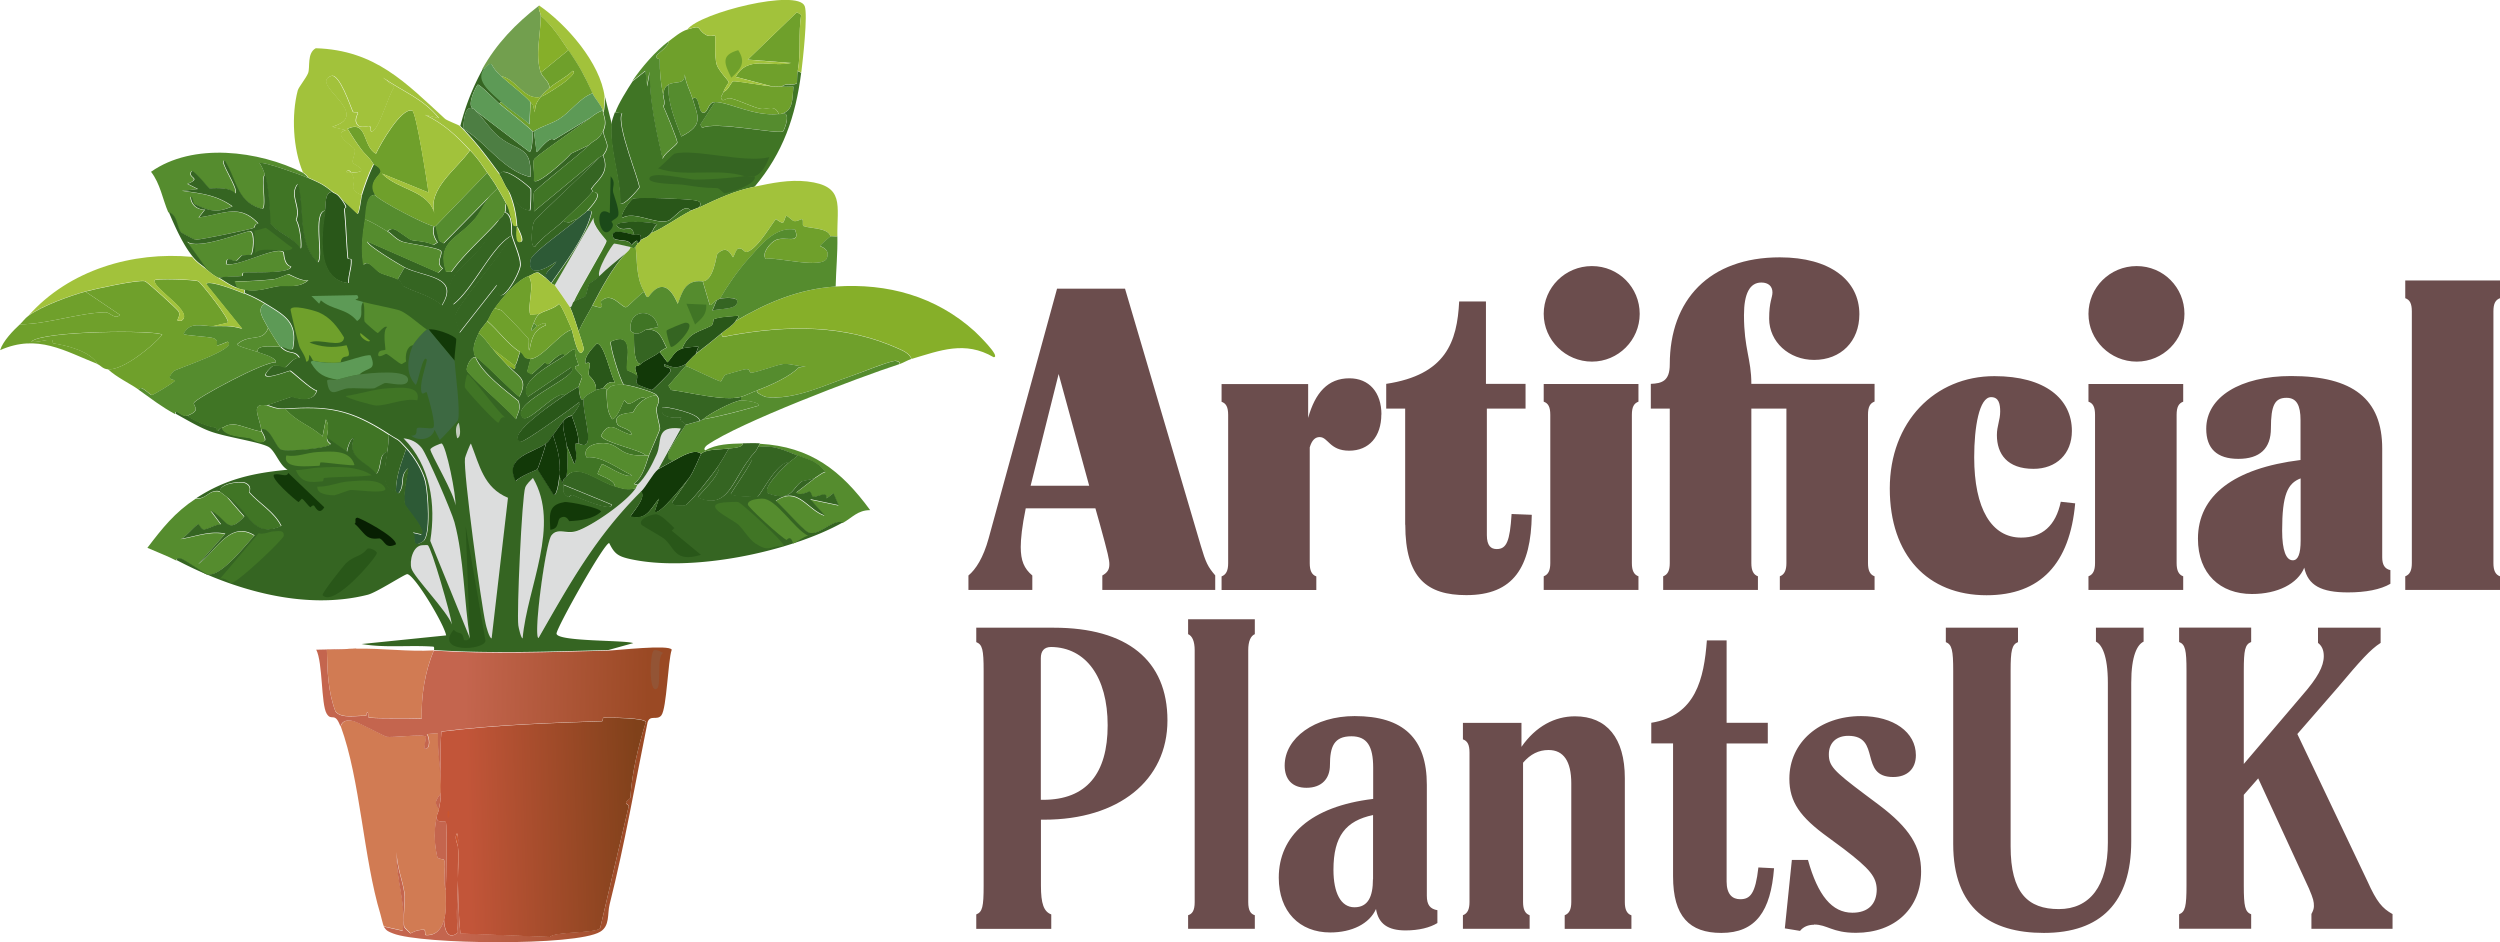 <svg xmlns="http://www.w3.org/2000/svg" id="Layer_1" viewBox="0 0 220.33 83.02"><defs><linearGradient id="linear-gradient" x1="493.41" x2="511.56" y1="417.75" y2="418.14" gradientTransform="matrix(.89 0 0 .89 -398.37 -300.97)" gradientUnits="userSpaceOnUse"><stop offset="0" stop-color="#c4654e"/><stop offset="1" stop-color="#9a4924"/></linearGradient><linearGradient id="linear-gradient-2" x1="493.28" x2="511.43" y1="423.75" y2="424.14" gradientTransform="matrix(.89 0 0 .89 -398.37 -300.97)" gradientUnits="userSpaceOnUse"><stop offset="0" stop-color="#c4654e"/><stop offset="1" stop-color="#9a4924"/></linearGradient><linearGradient id="linear-gradient-3" x1="510.98" x2="494.03" y1="421.11" y2="421.62" gradientTransform="matrix(.89 0 0 .89 -398.37 -300.97)" gradientUnits="userSpaceOnUse"><stop offset="0" stop-color="#80411a"/><stop offset="1" stop-color="#c25539"/></linearGradient><style>.cls-2{fill:#6b4d4d}.cls-6{fill:#5d9a56}.cls-7{fill:#356522}.cls-9{fill:#407525}.cls-12{fill:#a2c23b}.cls-13{fill:#4d7e43}.cls-14{fill:#86af29}.cls-15{fill:#ca552f}.cls-16{fill:#d17b53}.cls-17{fill:#295719}.cls-19{fill:#123908}.cls-20{fill:#6fa02b}.cls-21{fill:#dcdddd}.cls-23{fill:#558c2e}.cls-24{fill:#2d5a36}</style></defs><g id="Generative_Object"><path d="M57.99 41.36c-.48.4-1 1.45-1.52 1.98-4 3.99-6.25 8.05-9.04 12.92-.48-.1.62-8.39 1.14-9.04.56-.7 1.29-.1 2.2-.38 1.34-.42 4.47-2.6 5.24-3.8.05-.08.13-.2.15-.3.71-.65 1.28-1.79 1.67-2.66.52-1.16-.17-2.55 2.13-2.28l-1.98 3.57Z" class="cls-21"/><path d="M26.68 15.22c.1.05.43.31.46.46-.52-.23-4.08-1.53-4.26-1.29.19.25.39.7.46.99-.41.22.16 2.72-.23 3.04-2.29-.55-2.25-2.51-3.34-4.26-.58-.07 1.37 2.64.91 2.89-.47-.63-2.17-.41-2.28-.46-.1-.04-1.16-1.39-1.52-1.52-.51.64.97.58-.38 1.14l.91.46-1.37.15c1.58.23 2.96.33 4.41 1.37-1.5.67-2.11.35-3.42-.23-.29-1.64-.63.52.99.53l-.53.68c2.13-.27 3.57-1.27 5.24.53-.37.06-.26.3-.38.38-.23.14-4.9 1.09-5.17 1.06-.07 0-1.25-.63-1.29-.68-.34-.43-.33-1.57-1.06-1.75-.51-1.18-.7-2.52-1.52-3.57 3.7-2.61 9.49-1.87 13.38.08Z" class="cls-23"/><path d="M27.13 15.67c.95.42 1.29.54 2.13 1.22-.67.14-.51 1.08-.61 1.67-1.17.1-.12 4.2-.68 4.56-1.82-1.68-1.13-4.6-1.75-6.92-.81 1.02.31 1.98-.15 3.19.36.47.54 2.49.38 2.51-.76-1.06-1.74-1.19-2.66-2.2-.05-1.48-.13-2.89-.46-4.33-.07-.29-.27-.74-.46-.99.17-.24 3.73 1.06 4.26 1.29Z" class="cls-9"/><path d="M19.23 24.49c-.54-.31-.62-.4-1.06-.76l-1.75-2.43c1.03.83 5.34-1.02 5.62-.91.39.15.27 1.71.08 2.05-.03.05-.8.06-.84.08-.03.01-.43.45-.46.46-.44.15-.88-.54-.91.3 1.02.29 4.29-1.58 5.02-1.06.1.07 0 1.09.68 1.29-.08.66-3.57.46-4.18.53-.12.01-.03.29-.15.3-.68.08-1.38.02-2.05.15Z" class="cls-23"/><path d="M30.02 17.5c.75 1.06.27.69.3.99.15 1.45.17 2.9.3 4.26.01.12.3.03.3.15.04.8-.27 1.3-.23 2.05-2.84-.26-2.42-4.26-2.05-6.38.1-.59-.06-1.53.61-1.67.26.21.41.12.76.61Z" class="cls-17"/><path d="M19.38 43.34s.51.4.61.46l1.52 1.75c-1.55 1.65-1.45.31-2.96-.53l.91 1.22c-.48 0-1.09.4-1.52.46-.19.03-.42-.46-.46-.46-.26 0-1.19 1.23-1.6 1.29 1.31-.2 2.61-.76 3.95-.46l-2.36 2.66c1.54-1.13 2.79-3.88 4.94-2.51-.77.81-3 3.74-4.18 3.42-.22-.06-1.8-1.15-2.28-1.37-.02 0-.53-.14-.38.15-.83-.43-1.73-.76-2.58-1.14 1.31-1.72 2.41-3.12 4.26-4.33.94.1 1.15-.84 2.13-.61Z" class="cls-23"/><path d="M19.99 43.8c-.1-.06-.57-.45-.61-.46-.1-.71 1.8-.94 2.2-.76.67.29.34.8.38.84.92 1.02 2.2 1.73 2.81 2.96-2.67 1.16-2.79-1.39-4.79-2.58Z" class="cls-9"/><path d="M74.26 46.08c-.94-.3-2.05 1.15-2.96.91-.5-.13-2.39-2.38-2.96-2.81 1.94-1.39 2.8.8 4.33 1.29l-1.29-1.44 2.51.53-.46-1.06-.61.46c.06-.71-.75-.09-1.22-.15-.06 0-.13-.43-.3-.46-.06 0-.93.46-1.14.08l1.67-1.29c.29-.16.57-.43.91-.53-.8-1.01-1.4-1.04-2.43-1.44-1.17-.46-2.1-.96-3.5-.76.05-.11.13-.19.15-.3 4.48.25 7.18 2.36 9.73 5.85-1.1 0-1.56.65-2.43 1.14Z" class="cls-23"/><path d="M66.96 39.08c-.02.12-.1.19-.15.3-.25.57-.53.64-.76 1.06-1.5 1.87-1.92 4.58-4.56 3.42-.03-.17 2.2-2.11 1.82-2.81.32-.49.63-1 .91-1.52.37-.05 1.32-.09 1.22-.46.5-.01 1.02-.03 1.52 0Z" class="cls-7"/><path d="M61.79 40c-.08.09-.67 1.63-1.06 2.13-.23.29-2.75 3.5-3.04 2.96l.38-1.14c-.77.95-1.08 1.92-2.51 1.6-.07-.1 1.51-1.73.91-2.2.52-.52 1.04-1.58 1.52-1.98.06-.05 1.06-.59 1.37-.76.61-.33 1.86-1.13 2.43-.61Z" class="cls-19"/><path d="M70.31 40.15c-.23.23-.51.4-.76.61-1.07-.12-2.55 2.97-2.81 3.04-.13.03-2.25-.02-2.36-.23.59-.96 1.29-1.9 1.82-2.89.11-.2-.16-.22-.15-.23.23-.42.51-.5.76-1.06 1.39-.2 2.32.3 3.5.76Z" class="cls-7"/><path d="M71.83 42.12c-.24.14-1.08.27-1.14.3-.89.52-.84 1.9-3.04 1.06-.51-.49 1.52-2.41 1.9-2.74.25-.21.53-.38.76-.61 1.04.41 1.63.43 2.43 1.44-.34.1-.62.37-.91.53Z" class="cls-9"/><path d="M64.22 39.54c-.28.52-.59 1.03-.91 1.52-.41.63-2.52 3.35-2.96 3.5-.07.02-1.14.11-1.14-.23l1.52-2.2c.4-.5.98-2.04 1.06-2.13.41-.44 1.88-.39 2.43-.46Z" class="cls-17"/><path d="M34.28 38.32c-.04.49-.07 1.04-.15 1.52-.83.21-.44 1.29-.99 1.98-.94-1.17-2.6-1.33-1.98-3.19-.3-.03-.6.98-.61 1.22l-1.75-1.22c.02-.51.28-1.06-.08-1.67l-.3 1.52c-1.09-1.02-2.18-1.2-3.27-2.43 3.71-.24 5.66 0 9.12 2.28Z" class="cls-9"/><path d="M23.49 35.74c.41.08.78.36 1.67.3 1.09 1.23 2.18 1.41 3.27 2.43l.3-1.52c.36.61.1 1.16.08 1.67-.01.3.12.35.3.53-.13.41-3.8.69-4.33.53s-.98-2-1.75-1.82c-.19-1.17-.99-2.41.46-2.13Z" class="cls-23"/><path d="M34.89 43.34c0-1.37.48-2.54.91-3.8.68.75 1.43 1.94 1.67 2.96.21.89.52 4.77-.23 5.24-1.31.84-.3-.87-1.14-.84l.99.23c.52-.3-1.4-2.41-1.44-2.66-.18-.94.19-2.24.3-3.19-.82.68-.22 1.41-.84 2.2-.21.1-.21-.15-.23-.15Z" class="cls-24"/><path d="M35.8 39.54c-.43 1.26-.91 2.43-.91 3.8-1.51-.15-.92-2.53-.76-3.5.08-.48.11-1.03.15-1.52.91.6.61.22 1.52 1.22Z" class="cls-7"/><path d="m44.16 8.98-.15.15c-.29-.25-1.75-1.73-1.9-1.67-.11.04-1.06 1.9-.38 2.13-.83-.43-.84 1.26-.91 1.75 2.04 1.21 3.6 3.75 5.93 4.26.15-2.83-1.14-2.18-2.81-3.57-.76-.63-1.48-1.78-2.05-2.28l4.79 3.65c.25-.09.3-1.59.23-1.82h.15l.23 1.82c.1.01 1.2-1.51 1.52-1.06l3.27-1.98c-.74.6-4.93 3.42-5.02 3.72-.12.43.09 1.32 0 1.82.23.54 2.94-1.92 3.27-2.36l1.6-.76c-.72.75-4.77 3.87-4.86 4.18-.12.37.08 1.22 0 1.67l5.78-4.79c-.79.95-5.61 5.32-5.78 5.7-.19.44-.37 2.26.08 2.2.7-.9 1.69-1.52 2.51-2.28.68.35.67-.07 1.22-.15-.82.78-3.98 2.95-4.1 3.57-.34 1.73 1.53.71 2.28.15-.22.54-1.39 1.05-.76 1.6-.16-.11-.79-.6-.84-.61-.31-.06-.57.21-.84.3-1.1.4-2.28 1.87-3.04 2.89-.27.36-.39.71-.61 1.06-.17.28-.59.69-.76 1.06-.4.89-.62 1.37-.3 2.13-.49 0-.81.94-.76 1.14.13.48 3.81 3.61 4.33 4.33.23-.69.44-.85.23-1.6-1.21-.98-3.19-2.44-3.8-3.88.29 0 3.29 3.12 3.88 3.5.82-1.61-.09-1.71-.99-2.74.13 0 .5.32.53.3.14-.06.05-.27.08-.3.21-.29.29-.89.46-1.22.44.29.24.63.91.61l-.3 1.14.38.23c.08-.01 1.02-.96 1.22-1.06.01 0 .16.24.3.15.09-.05 1.21-1.26 1.44-.76-1.16.81-4.21 2.3-3.27 3.65l3.8-2.58c1.07.63-5.32 3.07-4.33 4.33.39.89 2.99-2.37 3.8-1.9-.32.24-5.48 3.63-3.88 4.1.3.09 4.59-3.04 5.17-3.5.19.12-.64 1.17-.68 1.22-.03.03-.32-.05-.76.46-.28.32-.75 1.06-.91 1.22-.2.2-.19.42-.61.76-1.06.85-3.77 1.13-2.66 3.34.29-.42 1.82-.98 1.9-1.06l1.44 2.28c.37-.03.53-1.88.53-2.28-.22.62.2 1.01.3 1.37.07.24-.2.71.38 1.06.16.1.28-.23.46-.15.36.17 3.51 1.56 3.42.84l-4.26-1.75c-.2-.5.29-.62.3-.76.96-1.17 2.86.53 4.26.91.61.17 1.08.37 1.82.15-.78 1.21-3.9 3.38-5.24 3.8-.91.28-1.65-.32-2.2.38-.52.65-1.62 8.95-1.14 9.04 2.79-4.87 5.04-8.93 9.04-12.92.6.47-.98 2.1-.91 2.2 1.43.32 1.74-.65 2.51-1.6l-.38 1.14c.29.54 2.81-2.68 3.04-2.96l-1.52 2.2c0 .33 1.07.25 1.14.23.45-.15 2.56-2.87 2.96-3.5.38.7-1.86 2.65-1.82 2.81 2.64 1.16 3.06-1.55 4.56-3.42 0 .01.26.02.15.23-.54.99-1.23 1.93-1.82 2.89.11.21 2.23.26 2.36.23.26-.07 1.74-3.16 2.81-3.04-.38.33-2.41 2.25-1.9 2.74 2.2.84 2.15-.55 3.04-1.06.06-.04.9-.17 1.14-.3l-1.67 1.29c.21.38 1.08-.09 1.14-.08.18.03.24.45.3.46.47.06 1.28-.56 1.22.15l.61-.46.46 1.06-2.51-.53 1.29 1.44c-1.53-.5-2.4-2.68-4.33-1.29.57.43 2.46 2.68 2.96 2.81.91.24 2.03-1.22 2.96-.91-4.76 2.66-13.59 4.46-18.93 3.19-.95-.23-1.24-.5-1.67-1.37-.46.01-4.66 7.52-4.64 7.98.03.72 6.02.56 6.76.84l-2.2.61c-5.11.13-10.29.33-15.35 0-.02 0 .05-.3-.08-.3-2.09-.15-4.23.13-6.31-.23l7.45-.76c-.14-.92-2.74-5.29-3.42-5.4-.19-.03-2.72 1.63-3.5 1.82-5.62 1.42-11.89-.46-16.8-3.04-.15-.29.36-.16.38-.15.48.21 2.06 1.31 2.28 1.37 1.18.32 3.41-2.61 4.18-3.42-2.15-1.37-3.4 1.38-4.94 2.51l2.36-2.66c-1.34-.3-2.64.26-3.95.46.41-.06 1.33-1.29 1.6-1.29.03 0 .26.48.46.46.43-.06 1.04-.45 1.52-.46l-.91-1.22c1.51.84 1.42 2.18 2.96.53l-1.52-1.75c2 1.19 2.12 3.74 4.79 2.58-.61-1.24-1.9-1.94-2.81-2.96-.04-.04.29-.55-.38-.84-.4-.18-2.3.05-2.2.76-.98-.23-1.19.71-2.13.61 2.56-1.68 5.03-2.23 8.06-2.51-.75-.4-1.1-1.75-1.75-2.05-.97-.46-3.8-.84-5.17-1.37-.99-.38-2.03-1.02-2.96-1.52 0-.55.58.33 1.06.15.61.51 1.91.99 2.51 1.06.12.02.04.31.15.3.06 0 .18-.27.38-.3.31.78 1.77.77 2.51.91.1.02.87.62 1.29.23.09-.23-.3-.79-.3-.84v-.15c.77-.17 1.24 1.68 1.75 1.82.53.15 4.2-.12 4.33-.53-.19-.18-.32-.24-.3-.53l1.75 1.22c.01-.23.31-1.25.61-1.22-.63 1.86 1.04 2.02 1.98 3.19.55-.69.15-1.77.99-1.98-.16.97-.75 3.34.76 3.5.01 0 .02.25.23.15.61-.79.02-1.53.84-2.2-.12.95-.48 2.25-.3 3.19.05.25 1.96 2.36 1.44 2.66l-.99-.23c.84-.03-.17 1.68 1.14.84.74-.48.43-4.36.23-5.24-.24-1.02-1-2.22-1.67-2.96-.91-1-.61-.62-1.52-1.22-3.46-2.27-5.41-2.52-9.12-2.28-.89.06-1.26-.22-1.67-.3l2.2-.76c.86.27 1.92.43 2.2-.53-.46-.04-2.21-1.74-2.36-1.75s-3.34 1.29-1.67-.3c.43-.41 1.15.03 1.22 0 .28-.12.7-.89 1.29-.84-.46-.76-.89-.19-1.67-.99.48.01.67.31 1.06.23.47-2.34-.6-2.91-2.43-4.03-.61-.37-1.16-.65-1.82-.91v-.3c1.22.22 2.06-.17 2.96-.3.79-.11 1.81.22 2.66-.53-.53.15-1.65-.53-1.75-.53-.07 0-1.04.43-1.37.46-1.11.09-2.22.19-3.34.15l.23.61c-.58-.17-1.15-.62-1.67-.91.67-.13 1.38-.07 2.05-.15.12-.01.03-.29.15-.3.61-.07 4.1.13 4.18-.53-.68-.2-.58-1.22-.68-1.29-.72-.52-4 1.35-5.02 1.06.03-.84.47-.15.91-.3.03-.01.42-.44.46-.46.04-.02.81-.03.84-.08.19-.34.31-1.9-.08-2.05-.28-.11-4.59 1.74-5.62.91l1.75 2.43c-.48-.39-.8-.55-1.22-1.06-.89-1.09-1.58-2.66-2.13-3.95.73.18.73 1.32 1.06 1.75.04.06 1.22.68 1.29.68.27.03 4.94-.92 5.17-1.06.12-.08.01-.32.38-.38-1.67-1.8-3.11-.8-5.24-.53l.53-.68c-1.62-.02-1.28-2.17-.99-.53 1.31.58 1.92.9 3.42.23-1.45-1.03-2.83-1.14-4.41-1.37l1.37-.15-.91-.46c1.35-.56-.13-.5.38-1.14.37.13 1.42 1.48 1.52 1.52.11.05 1.81-.18 2.28.46.45-.25-1.49-2.96-.91-2.89 1.1 1.75 1.05 3.71 3.34 4.26.38-.32-.19-2.82.23-3.04.33 1.45.4 2.86.46 4.33.92 1.01 1.9 1.14 2.66 2.2.16-.02-.02-2.04-.38-2.51.47-1.21-.66-2.18.15-3.19.61 2.31-.07 5.24 1.75 6.92.57-.36-.48-4.46.68-4.56-.37 2.13-.79 6.12 2.05 6.38-.04-.76.27-1.25.23-2.05 0-.12-.29-.03-.3-.15-.13-1.36-.15-2.8-.3-4.26-.03-.3.45.07-.3-.99l1.44 1.37c.18-.14.31-1.44.38-1.67.3-.95.62-1.84 1.06-2.74.06.09.64.28.61.68-.02.27-1.19.98-.46 2.05-.85-.12-.81 1.55-.91 2.13-.24 1.35-.37 2.66-.15 4.03.46-.5.96.41 1.44.68.34.19 1.21.39 1.6.61.36.2.31.49.53.61 1.04.55 2.34.79 3.34 1.67 1.6-2.59-1.5-2.46-3.27-3.34-.36-.18-3.44-2.03-3.27-2.28l6.23 2.74.38-.38c-.67-.47.01-1.18-.15-1.52-.16-.32-2.94-.65-3.42-.84-.57-.22-.91-.68-1.29-.91.23-.21.42-.24.68-.15.12.04 1.29.89 1.37.91.3.1 1.47.11 1.98.46l.38-.23c-.29-.42-.47-.87-.3-1.44h.15l.3 1.29.38.23 4.03-4.1c-.47.65-.82 1.44-1.37 2.05-1.5 1.69-3.3 1.92-2.43 4.56h.46c1.21-1.7 2.95-3.13 4.26-4.64-.49.86-1.2 1.9-1.82 2.66-1.36 1.65-3.38 2.51-2.28 4.86 1.73-1.32 3.34-5.01 5.02-6-.5 1.4-4.76 6.05-4.86 7.07-.01.13.37 1.16.38 1.44l3.34-4.26c-.01 2.6 2.04-.99 2.05-1.75s-.59-1.95-.76-2.66c-.06-.24.16-1.73-.61-1.98.19-.45-.1-.54.15-.76.3.63.35 1.29.61 1.9.06.14.3.06.3.08.01.14-.22 1.72.38 1.37.27-.16-.35-1.29-.38-1.37-.1-1.22-.26-1.96-.76-3.19.56.77.8 1.68 1.9 1.82.08-.06.11-1.81.08-1.9-.06-.15-2.43-2.16-2.74-1.29-1.07-1.45-2.2-3-3.5-4.26a21.08 21.08 0 0 1 1.98-5.02h.15c-.76 1.08.66 2.07 1.52 2.89Z" class="cls-7"/><path d="M41.5 39.08c.77 1.93 1.12 3.9 3.27 4.79l-1.44 12.39c-.21 0-.49-1.09-.53-1.29-.39-1.69-1.98-13.38-1.82-14.59.01-.1.46-1.3.53-1.29ZM46.97 42.12c2.46 4.21-.5 9.57-.91 14.14-.15 0-.36-.98-.38-1.14-.15-1.13.32-11.4.61-12.16.12-.31.45-.6.68-.84Z" class="cls-21"/><path d="M64.3 44.25c.23 0 .56-.04.76 0 .28.05 4.17 3.63 4.03 3.88-1.35-.06-1.2.61-2.51-.23-.56-.36-1.09-1.29-1.52-1.67-.64-.56-3.75-1.9-.76-1.98Z" class="cls-9"/><path d="M61.26 44.56c1.65-.37 4.22 3.09 5.7 3.88l-2.05.23c-.34-.66-4.31-3.29-4.33-3.57-.04-.43.36-.46.68-.53Z" class="cls-7"/><path d="M67.19 43.95c1.19-.04 2.78 2.65 4.03 3.27-.28 0-1.22.68-1.29.68-.06 0-.12-.41-.3-.46s-.29.16-.3.15c-.44-.18-3.41-2.88-3.42-3.12-.03-.45.94-.52 1.29-.53Z" class="cls-23"/><path d="M57.76 45.32c.47-.03 1.26.83 1.67 1.22l-.23.23 2.58 2.13c-2.38.72-2.29-.66-3.27-1.44-.25-.2-1.92-1.12-1.98-1.22-.31-.52.88-.89 1.22-.91Z" class="cls-17"/><path d="M31.47 43.64c1.99-.18 3.74-.3 4.18 1.9-2.3-.18-4.15.01-6.08-1.37-.09-.37 1.57-.5 1.9-.53Z" class="cls-7"/><path d="M27.97 39.84c1.13-.05 2.87-.27 3.27 1.14-.09.12-2.55-.24-2.96-.23-.12 0-.04.3-.15.3-.7 0-3.3.37-2.89-.91.93.17 1.85-.26 2.74-.3Z" class="cls-23"/><path d="M28.12 41.21c1.47-.09 3.48-.16 4.64.68-1.37.17-2.82.1-4.18.23-.12.01-.03.29-.15.3-.98.09-1.86.23-2.36-.99.67 0 1.4-.19 2.05-.23ZM30.71 42.43c.97-.07 2.93-.31 3.27.68-.15.44-2.58.04-3.12.08-.09 0-1.28.45-1.37.46-.4 0-1.59-.04-1.52-.76.91.05 1.86-.4 2.74-.46Z" class="cls-9"/><path d="M21.51 25.55c-.2-.04-.41-.09-.61-.15l-.23-.61c1.12.04 2.23-.06 3.34-.15.33-.03 1.3-.46 1.37-.46.1 0 1.22.68 1.75.53-.85.75-1.87.42-2.66.53-.91.13-1.74.53-2.96.3Z" class="cls-23"/><path d="M23.41 20.08c.15.02 1.98 1.56 2.36 1.75-.09.63-2.99-.27-3.27.53l-.08-2.05c.24.03.94-.24.99-.23Z" class="cls-9"/><path d="M41.73 9.59c.19.1.14.14.15.15.58.5 1.3 1.65 2.05 2.28 1.67 1.39 2.96.74 2.81 3.57-2.33-.5-3.89-3.05-5.93-4.26.07-.49.08-2.17.91-1.75Z" class="cls-13"/><path d="M44.77 16.74c-.32-.43-.51-1.03-.76-1.37.31-.87 2.68 1.14 2.74 1.29.03.09 0 1.84-.08 1.9-1.1-.14-1.34-1.05-1.9-1.82Z" class="cls-7"/><path d="M51 34.07c-.4.24-.84.49-1.22.76-.81-.47-3.41 2.79-3.8 1.9-.99-1.26 5.4-3.7 4.33-4.33l-3.8 2.58c-.94-1.35 2.11-2.84 3.27-3.65.15-.11.8-.7.91-.53-.09.5.19.92.3 1.37.02.09-.37 0-.3.3.01.05.59.58.61.76 0 .04-.31.79-.3.84Z" class="cls-9"/><path d="M41.88 31.48c.61 1.44 2.59 2.89 3.8 3.88.21.75 0 .91-.23 1.6-.52-.72-4.2-3.85-4.33-4.33-.05-.2.27-1.14.76-1.14Z" class="cls-23"/><path d="M48.11 39.08c-.04.3-.68 2.19-.76 2.28-.08.08-1.61.64-1.9 1.06-1.11-2.21 1.6-2.49 2.66-3.34Z" class="cls-19"/><path d="M41.2 33c.24-.08 2.82 3.53 3.34 3.8-.44-.17-.55.45-.61.46-.21.03-2.91-2.91-2.96-3.12s.13-1.11.23-1.14Z" class="cls-9"/><path d="M25.54 46.84c.25-.09 2.35-.18 2.2.38-.1.39-3.46 3.34-3.95 3.95-.02.02.17.58.15.61-.43.65-1.74-.19-2.51-.23v-.46c1.13-.26 3.58-4.07 4.1-4.26ZM30.1 47.44c.12-.05 1.29.1 1.37.15.73.44-1.59 2.12-1.9 2.51-1.04 1.29-1.18 3.11-3.42 2.2-.28-.14 3.66-4.75 3.95-4.86Z" class="cls-7"/><path d="M24.02 46.84c.45 0 1.02-.21.99.38-.02.31-4.08 4.15-4.64 4.18-.06 0-.56-.57-.99-.38l3.42-4.03c.34.16 1.05-.15 1.22-.15Z" class="cls-9"/><path d="M32.38 48.36c.24-.13.84.21.84.38 0 .33-3.79 4.84-4.79 3.72-.12-.13 1.88-2.65 2.05-2.81.79-.74 1.26-.51 1.9-1.29Z" class="cls-17"/><path d="m25.39 41.67 3.19 3.04c-.48.79-.82-.11-.91-.15-.16-.07-.29.16-.3.15-.19-.08-.53-.63-.76-.76-.02-.01-.29.32-.3.3-.28-.17-2.61-2.18-2.13-2.43.5-.13 1.13.31 1.22-.15Z" class="cls-19"/><path d="M31.47 45.62c.21-.02 3.52 1.71 3.42 2.36-.95.46-.95-.33-1.44-.53-.05-.02-.61.14-1.06-.15-.37-.24-.76-.85-1.14-1.14.21-.09-.08-.5.23-.53Z" style="fill:#071f02"/><path d="M49.71 44.25c.45-.07 3.23.53 3.27.84-.72.67-1.84.79-2.81.84-.04 0-.21-.58-.76-.3-.37.18-.04.97-.91 1.06-.05-1.21-.26-2.2 1.22-2.43Z" class="cls-19"/><path d="m49.63 42.73 4.26 1.75c.09.72-3.06-.66-3.42-.84-.17-.08-.3.25-.46.15-.58-.35-.31-.83-.38-1.06Z" class="cls-7"/><path d="m41.42 56.26-3.5-8.59c.52-3.25.01-6.65-2.36-9.04.65.07 1.18.32 1.6.84.48.6 2.65 5.65 2.89 6.54.85 3.15.84 7.01 1.37 10.26ZM37.24 48.05c.13 0 .4-.03.46 0 .32.17 2.03 6.14 2.13 6.99-.39-1.15-3.35-4.17-3.57-4.94-.19-.65.12-2.04.99-2.05Z" class="cls-21"/><path d="m41.42 56.26-.38-9.88 1.75 10.11c-.2.87-4.51 1.05-2.81-.99.5.51.76.01.91.91.3.07.34-.03.53-.15Z" class="cls-17"/><path d="M38.91 39.08c.4.09 1.34 4.75 1.22 5.47.03-.82-2.25-4.67-2.2-4.94.03-.2.93-.54.99-.53Z" class="cls-21"/><path d="M45.07 20.69c.02.17-.11.13-.15.15-1.67 1-3.29 4.69-5.02 6-1.1-2.36.92-3.21 2.28-4.86.62-.76 1.33-1.8 1.82-2.66.25-.28.25-.13.46-.61.76.25.55 1.74.61 1.98Z" class="cls-7"/><path d="m40.06 31.79-2.28-2.74c.48-.17 2.34.53 2.43.84.03.09-.18 1.46-.15 1.9Z" class="cls-19"/><path d="M45.53 19.93c.03.08.65 1.21.38 1.37-.6.35-.37-1.23-.38-1.37Z" class="cls-12"/><path d="M40.06 31.79c.07 1.08.54 4.49.3 5.24-.04.12-1.5 1.7-1.6 1.75l-.46-.91c-.24.92-1.47 1.03-2.05.53.69 0 .34-.57.53-.68.18-.1 1.14.1 1.37 0 .35-.16-.38-2.62-.53-3.12-.05-.16-.38.25-.46 0-.23-.72.33-2.14.46-2.89-.35-.67-.81 2.29-.99 2.2-.91-.94-.73-2.36-.23-3.5.12-.27.92-1.23 1.22-1.37.04-.02.1.02.15 0l2.28 2.74Z" style="fill:#3d6942"/><path d="M30.02 31.94c-.73.09-1.71.02-2.43-.15-.62-1.18-.1.11-.61.08-.03-.49-.48-.99-.61-1.37-.08-.23-.75-3.03-.76-3.19-.02-.53 2.09.04 2.51.23 1.02.45 1.64 1.29 2.2 2.2-.05 1.06-2.23 0-3.04.46 1.02.36 1.94.51 3.27.23.63 1.65-.38.47-.53 1.52Z" class="cls-20"/><path d="M37.62 29.05c-.29.14-1.1 1.1-1.22 1.37-.57.1-.7.91-.61 1.44l-.38.23c-.2.01-1.12-.83-1.37-.91-.05-.02-.88.55-.68-.08.09-.29.58-.19.61-.3.02-.1-.28-1.67.15-1.98-.26-.18-.74.55-.84.53-.07-.01-1.11-.92-1.14-.99-.11-.27.07-1.31-.15-1.75.66.18 2.96.63 3.27.76.71.3 1.69 1.22 2.36 1.67Z" class="cls-23"/><path d="M29.72 33.46c.59-.15 1.39-.38 1.98-.46.73-.1 4.43-.53 4.26.53-.11.67-1.63.18-2.05.23-.05 0-.86.45-.91.46-.47.07-1.78-.04-2.28 0-.97.07-1.71 1.06-1.9-.68.15-.18.68-.02.91-.08Z" class="cls-13"/><path d="M31.69 33c-.59.08-1.38.3-1.98.46-1.08-.19-1.69-.45-2.28-1.44-.12-.2.16-.22.15-.23.72.18 1.7.24 2.43.15.47-.06 2.4-.78 2.66-.61.57 1.41-.29.99-.99 1.67Z" class="cls-6"/><path d="M34.2 34.22c.96-.05 2.95-.3 2.58 1.06-1.21-.22-2.52.46-3.65.46-.25 0-2.67-.66-2.66-.84 1.17-.16 2.56-.62 3.72-.68Z" class="cls-9"/><path d="M32 26.62c-.39.55.16 1.28-.53 1.67-.93-1.14-2.18-.94-3.19-1.82l-.15.3-.68-.68 4.03-.08c.44.57-.9.21.53.61Z" class="cls-6"/><path d="M40.44 37.26c.06.3.28 1.24-.15 1.37-.11-.4-.22-1.07.15-1.37Z" style="fill:#c3ccbd"/><path d="m31.77 29.35.84.68c-.12.25-1.02-.37-.84-.68ZM41.42 13.24c.73.78.94 1.13 1.52 1.98l-4.56 4.71h-.15c-.5 0-4.82-2.22-5.17-2.74-.73-1.07.44-1.78.46-2.05.03-.41-.55-.59-.61-.68-.45-.73-.67-.76-1.06-1.29-.45-.6-.83-1.2-1.22-1.82 1.79-.8 1.29 1.55 2.51 2.2.39-.84 2.21-4.06 3.19-3.8.36.09 1.33 6.39 1.44 7.22l-4.1-1.67c1.44 1.49 4.1 1.44 4.64 3.57-.68-2.19 1.94-3.95 3.12-5.62Z" class="cls-20"/><path d="M34.13 20.39c.39.23.72.7 1.29.91.48.18 3.26.52 3.42.84.17.34-.52 1.05.15 1.52l-.38.38-6.23-2.74c-.17.25 2.9 2.1 3.27 2.28l-.61 1.06c-.39-.22-1.26-.41-1.6-.61-.48-.28-.99-1.18-1.44-.68-.22-1.36-.08-2.68.15-4.03.69.26 1.34.69 1.98 1.06Z" class="cls-23"/><path d="M44.92 20.84s.18.02.15-.15c.17.71.77 1.92.76 2.66s-2.06 4.35-2.05 1.75l-3.34 4.26c0-.28-.39-1.31-.38-1.44.11-1.02 4.36-5.67 4.86-7.07Z" class="cls-7"/><path d="M44.62 17.95c-.25.22.04.31-.15.76-.21.48-.21.32-.46.61-1.31 1.51-3.05 2.93-4.26 4.64h-.46c-.86-2.64.94-2.87 2.43-4.56.54-.61.9-1.4 1.37-2.05.11-.15.59-.57.76-.76.27.47.52.87.76 1.37ZM33.06 17.19c.35.51 4.67 2.74 5.17 2.74-.17.58.02 1.03.3 1.44l-.38.23c-.51-.35-1.67-.35-1.98-.46-.08-.03-1.24-.87-1.37-.91-.26-.08-.45-.05-.68.15-.64-.37-1.28-.8-1.98-1.06.1-.58.06-2.25.91-2.13Z" class="cls-23"/><path d="M42.94 15.22c.34.49.61.84.91 1.37-.17.19-.65.61-.76.76l-4.03 4.1-.38-.23-.3-1.29 4.56-4.71Z" class="cls-23"/><path d="m35.04 24.64.61-1.06c1.77.89 4.87.75 3.27 3.34-1-.88-2.3-1.12-3.34-1.67-.23-.12-.17-.41-.53-.61Z" class="cls-7"/><path d="M40.51 11.11c1.3 1.26 2.43 2.8 3.5 4.26.25.34.44.93.76 1.37.5 1.23.66 1.97.76 3.19 0-.02-.25.06-.3-.08-.26-.61-.3-1.27-.61-1.9-.24-.5-.49-.9-.76-1.37-.3-.53-.58-.88-.91-1.37-.58-.85-.79-1.2-1.52-1.98-1.24-1.32-2.28-2.31-3.95-3.12l1.22.3c-1.41-1.74-3.08-2.28-4.94-3.57l.99.84c-.49.67-1.29 3.57-1.9 3.88-.32.16 0-.37-.3-.46-.04-.01-.7.16-.91 0-.55-.42-.05-1.09-.08-1.14-.07-.16-.38 0-.46-.15-.18-.39-1.17-3.38-1.9-3.12-2.02.73 3.81 3.39.08 4.48l1.22.3c-1.29.33.7 1.47.76 1.67.13.42-.27.93-.15 1.22.04.09 1.76.84-.15.84-.02 0-.17-.35-.46-.08.09.15.43.04.46.08.7 1-.48 1.39.91 1.98-.07.23-.2 1.54-.38 1.67l-1.44-1.37c-.35-.49-.5-.4-.76-.61-.84-.68-1.17-.8-2.13-1.22-.02-.15-.36-.41-.46-.46-.88-2.08-1.03-5.05-.46-7.22.08-.29.74-1.09.91-1.52.2-.49-.12-1.77.68-2.2 5.26.17 7.92 3.04 11.4 6.23.14.13 1.24.56 1.29.61Z" class="cls-12"/><path d="M41.42 13.24c-1.17 1.68-3.8 3.43-3.12 5.62-.54-2.13-3.2-2.08-4.64-3.57l4.1 1.67c-.11-.83-1.09-7.13-1.44-7.22-.98-.26-2.81 2.96-3.19 3.8-1.22-.65-.72-3.01-2.51-2.2.39.63.77 1.23 1.22 1.82.4.53.62.56 1.06 1.29-.45.89-.77 1.78-1.06 2.74-1.4-.59-.21-.98-.91-1.98 1.91 0 .19-.75.15-.84-.12-.29.28-.8.15-1.22-.06-.2-2.05-1.34-.76-1.67l-1.22-.3c3.74-1.09-2.09-3.76-.08-4.48.73-.26 1.72 2.73 1.9 3.12.07.16.39 0 .46.15.02.05-.48.72.08 1.14.22.16.87-.01.91 0 .31.08-.01.61.3.46.61-.3 1.41-3.21 1.9-3.88l-.99-.84c1.86 1.29 3.53 1.83 4.94 3.57l-1.22-.3c1.67.8 2.72 1.8 3.95 3.12Z" class="cls-12"/><path d="M30.93 15.22s-.36.08-.46-.08c.29-.27.43.08.46.08Z" class="cls-12"/><path d="M50.54 26.62c-.11.11-.11.45-.3.46-.06-.11-1.28-1.89-1.37-1.98l3.42-5.93c-.17.69 1.13 1.93 1.14 2.05.03.3-2.65 4.66-2.89 5.4ZM55.56 21.75c.03.2-.31.48-.46.61-.77.67-1.55 1.24-2.28 1.98-.36-.4 1.11-2.84 1.29-2.89.07-.02 1.2.25 1.44.3Z" class="cls-21"/><path d="M18.77 28.75c-.95 0-2.04-.45-2.58.68.12.15 2.34.24 2.66.38.79.35-.48 1.04 1.22.3 1.06.6-4.51 2.39-4.71 2.58-.9.86.05.74.08.84.03.12-1.93 1.29-2.05 1.29-.16 0-1.04-1.01-1.14-.46-.89-.62-1.93-1.08-2.74-1.82 1.34.14 4.07-2.14 4.79-3.04-.4-.43-10.55-.38-11.55.61.63.1 1.2-.22 1.82-.15.12.01.03.29.15.3 1.17.17 3.3.72 3.88 1.82-2.88-1.13-5.28-2.69-8.59-1.22.25-.8 1.15-1.73 1.75-2.28 2.29.02 5.14-1 7.52-1.06.42-.01.85.7 1.29.23L7.53 25.7c.85-.23 4.62-1.06 5.24-.91.19.05 2.87 2.48 2.96 2.66.28.56-.49.89.23.84 1.26-.74-2.4-2.77-2.36-3.57.04-.19 3.54-.08 3.88.08.21.1 2.9 3.46 2.58 3.65l-1.29.3Z" class="cls-20"/><path d="M21.51 25.86c.66.26 1.22.54 1.82.91-.82.48-.05 1.43.3 2.13-.48 1.33-1.62.45-2.74 1.44 0 .18 1.53.56 1.82.68.44.18 1.62.46 1.6.91-.9-.15-7.09 3.18-7.22 3.57-.1.31.72.64-.61 1.14-.49.18-1.06-.71-1.06-.15-1.26-.68-2.06-1.34-3.19-2.13.1-.55.98.46 1.14.46.12 0 2.08-1.17 2.05-1.29-.02-.09-.98.02-.08-.84.2-.19 5.78-1.99 4.71-2.58-1.7.74-.43.04-1.22-.3-.32-.14-2.54-.23-2.66-.38.54-1.13 1.63-.68 2.58-.68s1.56-.07 2.58.23l-3.19-3.95c.3-.38 2.84.64 3.34.84Z" class="cls-23"/><path d="M16.95 22.67c.42.51.73.67 1.22 1.06.45.36.52.45 1.06.76s1.1.74 1.67.91c.2.06.41.12.61.15v.3c-.51-.2-3.04-1.21-3.34-.84l3.19 3.95c-1.03-.29-1.63-.23-2.58-.23l1.29-.3c.31-.19-2.38-3.55-2.58-3.65-.34-.16-3.84-.27-3.88-.08-.04.8 3.62 2.83 2.36 3.57-.72.06.05-.28-.23-.84-.09-.18-2.77-2.61-2.96-2.66-.63-.15-4.39.68-5.24.91-1.45.4-3.82 1.26-5.02 2.13 3.58-4.02 9.16-5.67 14.44-5.17Z" class="cls-12"/><path d="M9.5 32.55c-.47-.05-.6-.33-.91-.46-.58-1.1-2.7-1.65-3.88-1.82-.12-.02-.03-.29-.15-.3-.63-.06-1.19.25-1.82.15 1-.98 11.15-1.04 11.55-.61-.72.9-3.45 3.18-4.79 3.04ZM1.75 28.59c.27-.25.43-.52.76-.76 1.2-.86 3.57-1.73 5.02-2.13l3.04 2.05c-.44.47-.87-.24-1.29-.23-2.38.06-5.23 1.08-7.52 1.06Z" class="cls-20"/><path d="M24.7 30.57c.78.8 1.21.23 1.67.99-.59-.05-1.01.72-1.29.84-.06.03-.79-.41-1.22 0-1.67 1.59 1.53.3 1.67.3s1.9 1.7 2.36 1.75c-.28.96-1.35.8-2.2.53l-2.2.76c-1.45-.28-.65.95-.46 2.13v.15c-.62-.05-1.85-.59-2.36-.61-.79-.03-.85.26-1.14.3-.2.03-.32.3-.38.3-.11 0-.03-.29-.15-.3-.6-.08-1.9-.55-2.51-1.06 1.33-.5.51-.83.61-1.14.13-.39 6.32-3.72 7.22-3.57.03-.45-1.16-.73-1.6-.91-.2-.7 1.4-.47 1.98-.46Z" class="cls-9"/><path d="M24.7 30.57c-.07-.07-.98-1.5-1.06-1.67-.36-.7-1.12-1.65-.3-2.13 1.84 1.12 2.9 1.68 2.43 4.03-.4.08-.58-.21-1.06-.23Z" class="cls-6"/><path d="M23.03 38.02s.39.6.3.84c-.42.39-1.19-.21-1.29-.23-.74-.14-2.19-.13-2.51-.91.29-.05.35-.34 1.14-.3.5.02 1.74.55 2.36.61ZM24.7 30.57c-.58-.02-2.18-.24-1.98.46-.3-.12-1.83-.51-1.82-.68 1.12-1 2.26-.12 2.74-1.44.09.17.99 1.6 1.06 1.67Z" class="cls-23"/><path d="M63.77 8.07c-.1.36-.42.52-.08.76.16.03.4-.25.76-.15.9.25 1.93.79 2.58.91.54.1 1.25-.45 1.6.46-2.17.23-4.4-1.07-5.62-1.06-.68 0-.59 1.12-1.14.91-.36-.23-.24-1.59-.84-1.22-.21-.7-.6-1.37-.68-2.13 0 .98-.89.56-1.44.91-.33.21-.38.4-.46.91-.23-1.04-.32-2.04-.3-3.12 0-.12-.33.03-.3-.3.01-.18 1.13-.86 1.06-1.29.49-.37 1.08-.88 1.67-1.06 1.37-.42.73-.09 1.6.46.35.23.8.03.84.08.07.11-.08 1.89.15 2.58.17.51 1.06 1.43 1.06 1.52 0 .05-.37.53-.46.84Z" class="cls-20"/><path d="M58.45 8.38c-.03.21.21.63 0 .99.18.39 1.27 3 1.22 3.19-.06.25-1.22.99-1.29 1.44-.57-2.52-1.16-5.07-1.14-7.68l-.23 1.29-.15-1.37-1.14.91c.82-1.21 2.03-2.62 3.19-3.5.07.43-1.05 1.11-1.06 1.29-.03.34.31.19.3.3-.02 1.07.07 2.07.3 3.12Z" class="cls-23"/><path d="M53.89 10.96c.04-.45.18-.67.3-1.06l.61.08c-.57.94 1.65 6.23 1.52 6.54-.04.11-1.45 1.76-1.67 1.37.04-2.21-.96-4.74-.76-6.92Z" class="cls-7"/><path d="M61.64 18.26c-.24.11-.58.21-.76.3-.55-.76-1.49.76-2.05.91-1.11.29-2.88-.87-3.95-.3-.37-.17.74-1.62.91-1.67.44-.15 4.82.02 5.47.15.39.08.58.15.38.61Z" class="cls-17"/><path d="M70.31 6.25c-.06.36-.04 1.02-.08 1.06-.23.27-1.08-.02-1.29.3-.3-.02-.61.02-.91 0l-3.19-.84c1.08-1.94 3.01-.81 4.86-1.22l-3.8-.3 4.33-4.18.38.23c-.27 1.65 0 3.27-.3 4.94Z" class="cls-20"/><path d="M68.63 10.05s.1.01.15 0c1.09-.42.31 1.47.23 1.52-.52.28-6.02-.93-7.14-.3l-.15-.3 1.29-1.98c1.22 0 3.45 1.29 5.62 1.06Z" class="cls-23"/><path d="M68.03 7.62c.3.02.61-.02.91 0 .32.03.66-.02.99 0-.12 1.06.04 2.17-1.14 2.43-.05.01-.1 0-.15 0-.35-.9-1.06-.35-1.6-.46-.66-.13-1.68-.66-2.58-.91-.36-.1-.6.18-.76.15-.34-.24-.03-.4.08-.76.36-.04.68-.87.84-.91.17-.05 2.82.41 3.42.46Z" class="cls-20"/><path d="M61.03 8.68c.5 1.64.99 2.34-.99 3.34-.56-1.47-1.21-2.96-1.14-4.56.56-.35 1.45.07 1.44-.91.08.76.47 1.42.68 2.13Z" class="cls-23"/><path d="M58.45 8.38c.08-.52.12-.7.46-.91-.07 1.6.58 3.09 1.14 4.56 1.98-1.01 1.48-1.71.99-3.34.6-.38.48.98.84 1.22.55.21.46-.91 1.14-.91l-1.29 1.98.15.3c1.13-.62 6.63.58 7.14.3.08-.05.86-1.94-.23-1.52 1.18-.26 1.02-1.37 1.14-2.43-.33-.02-.66.03-.99 0 .21-.32 1.06-.03 1.29-.3.03-.04.01-.71.08-1.06l.3.15c-.49 3.84-1.59 7.05-4.1 10.03-1.83.39-3.2 1.04-4.86 1.82.2-.45.01-.53-.38-.61-.65-.13-5.03-.3-5.47-.15-.17.06-1.28 1.51-.91 1.67 1.08-.57 2.84.6 3.95.3.56-.15 1.51-1.67 2.05-.91-1.18.6-2.27 1.44-3.5 1.98.18-.22.25-.57.53-.76-.39-.28-3.55-.36-3.57.08.59.82 1.4-.31 1.52.84-.47-.11-2.16-.67-1.82.23.16.42 1.41.03 1.6.68.72-.78.49-.14.53-.15.02.14-.17.17-.15.3-.3.22-.24.05-.46 0-.24-.05-1.37-.32-1.44-.3-.18.05-1.65 2.49-1.29 2.89-.3.3-.83.59-.91.68-.04.04-.27 1.02-.3 1.06-.13.15-.85.33-1.06.53.23-.74 2.92-5.09 2.89-5.4-.01-.12-1.31-1.37-1.14-2.05l-3.42 5.93s-.09.04-.3-.15c1.19-1.73 2.93-3.97 3.5-6 .11-.4.03-.38-.3-.38.29-.34 1.53-1.6.46-1.67.06-.08-.16-.22-.15-.23.59-.87 1.68-1.44 1.06-2.96.68-.97.25-.99 0-2.13.29-.65.2-1 0-1.67.13-.11.16-1.3.15-1.37l.61 2.43c-.2 2.17.81 4.7.76 6.92.22.39 1.63-1.26 1.67-1.37.13-.31-2.09-5.59-1.52-6.54l-.61-.08c.22-.7 1.09-2.09 1.52-2.74l1.14-.91.15 1.37.23-1.29c-.02 2.61.57 5.16 1.14 7.68.07-.46 1.23-1.19 1.29-1.44.05-.19-1.03-2.8-1.22-3.19.21-.35-.03-.78 0-.99Z" class="cls-9"/><path d="M57.38 20.54c-.36.43-.56.38-.91.61.09-.68-.23-.37-.61-.46-.12-1.15-.93-.02-1.52-.84.02-.43 3.19-.35 3.57-.08-.29.19-.35.54-.53.76Z" class="cls-17"/><path d="M55.86 20.69c.38.09.7-.23.61.46-.02.01-.05.22-.3.3-.04.01.19-.63-.53.15-.18-.65-1.44-.26-1.6-.68-.33-.9 1.35-.34 1.82-.23Z" class="cls-19"/><path d="M66.51 15.52c-.23.06-.64-.04-.91 0-2.45-.74-5.21.14-7.6-.68.26-.16 1.33-1.26 1.44-1.29 1.69-.48 6.3.86 8.36.3-.21.58-.68 1.51-1.29 1.67Z" class="cls-7"/><path d="M61.26 11.57c.75-.25 6.26.67 7.68.23-.52 2.23-1.97 2.16-4.03 1.9-.14-.02 0-.44-.15-.46-.43-.05-1.16.16-1.22.15-.12-.02-.03-.28-.15-.3-.83-.13-2.16 0-3.04-.15-.11-.27.83-1.34.91-1.37Z" class="cls-9"/><path d="M65.59 15.52c.28-.04.68.06.91 0 .32.72-2.35 1.51-2.66 1.52-.04 0-.47-.45-.61-.46-1.4-.02-1.97-.15-3.04-.3-.49-.07-3-.04-2.96-.53.06-.76 3.38.07 4.03.08 1.23 0 3.11-.14 4.33-.3Z" class="cls-7"/><path d="M53.81 15.52c.52.6.12.92.23 1.44.06.28.54 1.45.46 1.98-.05.31-.51.41-.61.61-.01.03.29.2 0 .61-.99 1.39-1.74-2.36-.15-1.37l.08-3.27Z" style="fill:#1b4a19"/><path d="m70.61 6.4-.3-.15c.3-1.67.03-3.29.3-4.94l-.38-.23-4.33 4.18 3.8.3c-1.85.4-3.79-.73-4.86 1.22l3.19.84c-.6-.05-3.25-.5-3.42-.46-.15.04-.48.87-.84.91.09-.31.46-.79.46-.84 0-.09-.9-1.01-1.06-1.52-.23-.7-.08-2.48-.15-2.58-.03-.05-.48.15-.84-.08-.86-.55-.22-.88-1.6-.46C61.73 1.1 70.31-1.02 70.92.54c.29.76-.17 4.79-.3 5.85Z" class="cls-12"/><path d="M65.06 4.42c.7 1.08.24 1.67-.61 2.43-.63-1.27-.93-1.99.61-2.43Z" class="cls-20"/><path d="M80.34 31.63c-.17-.48-.73-.73-1.14-.91-4.75-2.13-9.68-2.11-14.97-1.14-.27.05-.65.27-.61-.23.38-.32.99-.69 1.22-1.06 2.77-1.63 5.56-2.82 8.82-3.04 4.56-.31 8.82.86 12.24 3.95.15.14 2.37 2.28 1.67 2.28-2.53-1.48-4.72-.59-7.22.15Z" class="cls-14"/><path d="M80.34 31.63c-.33.1-.72.34-1.06.46.14-.23-.36-.31-.38-.3-.92.16-2.92 1.02-3.95 1.37-2.02.67-4.95 2.15-7.45 1.82-.05 0-1.1-.42-.68-.61 1.11-.41 2.81-1.18 3.57-1.98l.91-.15c-.77.2-1.51-.24-2.28-.15-.54.06-1.98.63-2.74.76-.32.05-.09-.4-.61-.3-.26.05-1.33.36-1.67.46-.22.06-.42.6-.46.61-.16.04-2.67-1.22-3.12-1.37v-.15c.06-.03.64-.71.91-.91.68-.52 1.63-1.27 2.28-1.82-.05.5.34.28.61.23 5.29-.97 10.23-.99 14.97 1.14.41.18.97.43 1.14.91Z" class="cls-20"/><path d="M79.27 32.09c-3.55 1.15-14.19 5.19-16.95 7.14-.13.09-.37.37-.15.46.95-.56 2.18-.58 3.27-.61.1.37-.85.41-1.22.46-.55.07-2.02.02-2.43.46-.57-.52-1.82.27-2.43.61-1.48.03.71-2.42 1.06-3.19.2.02.85-.25 1.22-.3.14-.02.16-.13.3-.15 1.68-.31 3.3-.74 4.94-1.22.01-.36-1.45-.47-1.6-.46v-.3c.39-.11 1.08-.45 1.52-.61-.42.18.64.6.68.61 2.49.33 5.43-1.15 7.45-1.82 1.03-.34 3.03-1.2 3.95-1.37.02 0 .52.08.38.3Z" class="cls-23"/><path d="M56.17 33.15c.03.41-.25.45.08.76.05.04 1.15.47 1.22.46.11-.02 1.57-1.49 1.6-1.6.14-.6-.6-.21-.53-.68.8.33 1.12.42 1.9 0v.15l-1.52 1.75.23.38c1.63.2 4.65 1.01 6.16.61v.3c-.73.07-2.93 1.26-3.34 1.67-.14.03-.16.13-.3.15.1-.68-3.12-1.32-3.27-1.22-.36.96 1.06.96 1.67.91l-.15.3c.2-.06.5.3.53.3-.36.77-2.55 3.22-1.06 3.19-.3.17-1.3.71-1.37.76L60 37.77c-2.3-.27-1.61 1.12-2.13 2.28-.39.87-.96 2.01-1.67 2.66l-.3-.08c.85-.7 1-1.72 1.37-2.66.13-.35.89-1.97.91-2.2.02-.19-.28-1.12-.3-1.67-.02-.49.47-.71 0-1.29-.24-.3-2.48-.91-2.89-.91-.34-.41-1.3-3.62-1.14-3.8 2.28-1.07 1.21 2.04 1.44 2.51.02.05.8.3.91.53Z" class="cls-7"/><path d="M66.81 34.37c-.44.16-1.13.5-1.52.61-1.5.4-4.53-.41-6.16-.61l-.23-.38 1.52-1.75c.45.15 2.95 1.41 3.12 1.37.04 0 .24-.55.46-.61.34-.1 1.41-.41 1.67-.46.51-.09.29.36.61.3.75-.13 2.19-.7 2.74-.76.77-.08 1.51.35 2.28.15l-.91.15c-.76.8-2.47 1.57-3.57 1.98ZM65.29 35.28c.15-.01 1.61.1 1.6.46-1.64.47-3.26.9-4.94 1.22.41-.41 2.62-1.61 3.34-1.67Z" class="cls-23"/><path d="M61.64 37.11c-.36.06-1.02.32-1.22.3-.03 0-.33-.37-.53-.3l.15-.3c-.61.05-2.03.05-1.67-.91.15-.1 3.37.53 3.27 1.22Z" class="cls-7"/><path d="M73.8 20.84c-.16.03-.52-.05-.61 0-.18-.78-1.75-.69-2.36-.91-.17-.06.02-.49-.15-.61-.08-.05-.44.26-.76.15-.05-.02-.57-.47-.61-.46-.11.06-.21.57-.3.61-.16.06-.57-.31-.61-.3-.19.04-1.57 2.6-2.58 2.89-.24.07-.36-.42-.76-.3-.21.06-.39.76-.46.76-.09 0-.43-1.24-1.37-.3-.12.12-.31 2.33-1.29 2.43-1.57-.19-1.82 1-2.2 1.98-.66-1.54-1.53-2.12-2.58-.61-.21.09-.29-.32-.38-.46-.73-1.2-.61-2.62-.76-3.95-.02-.14.17-.17.15-.3.25-.08.29-.29.3-.3.35-.22.55-.18.91-.61 1.23-.53 2.31-1.37 3.5-1.98.18-.09.52-.19.76-.3 1.66-.78 3.03-1.44 4.86-1.82 1.53-.32 3.04-.64 4.64-.46 3.35.39 2.61 2.11 2.66 4.86Z" class="cls-12"/><path d="M73.19 20.84c-.05.03-.92.78-.91.84.01.07.91.23.61 1.06-.38 1.03-4.48-.13-5.4.08-.4-.46.41-1.46.91-1.67.84-.35 2.2.44 1.67-.91-1.76-.3-3.08 1.43-4.18 2.66-.87.97-1.78 2.28-2.43 3.42-.14.02-.16.12-.3.15-.23.05-.47.54-.61.38l-.61-2.05c.99-.1 1.17-2.31 1.29-2.43.94-.93 1.28.3 1.37.3.07 0 .24-.7.46-.76.4-.11.52.37.76.3 1.01-.28 2.39-2.84 2.58-2.89.03 0 .45.37.61.3.1-.04.2-.55.3-.61.03-.02.56.44.61.46.32.11.68-.2.76-.15.18.11-.02.54.15.61.61.23 2.18.13 2.36.91ZM56.02 21.75c.15 1.33.03 2.75.76 3.95-.32.15-1.44 1.35-1.6 1.37-.4.04-1.29-1.44-2.2-.53-.15.15.61.85-.76.38.86-1.63 1.67-3.16 2.89-4.56.14-.12.48-.41.46-.61.22.05.15.22.46 0Z" class="cls-20"/><path d="M61.34 31.18c-.27.2-.86.88-.91.91-.78.42-1.1.33-1.9 0-.07.47.67.09.53.68-.03.11-1.49 1.57-1.6 1.6-.06.01-1.17-.41-1.22-.46-.32-.31-.05-.35-.08-.76-.02-.28-.25-.57-.15-.84.04-.1.23-.01.46-.23.37-.34 1.26-.7 1.67-1.06l.68.91c.48-.48.56-.96 1.29-1.22.16-.06 1.33-.2 1.44-.15l-.23.61Z" class="cls-19"/><path d="M52.22 26.92c-.4.76-.88 1.49-1.22 2.28-.14-.46-.56-1.75-.76-2.13.19 0 .19-.35.3-.46.21-.2.93-.38 1.06-.53.04-.04.27-1.02.3-1.06.09-.09.62-.39.91-.68.73-.73 1.51-1.31 2.28-1.98-1.22 1.4-2.03 2.93-2.89 4.56ZM58.14 31.03c-.42.36-1.31.72-1.67 1.06-.73-.08-.55-2.15-.61-2.74.41.23 1.01-.3 1.06-.3 1.2-.06 1.33.63 1.82 1.6-.24.1-.41.21-.61.38Z" class="cls-7"/><path d="M53.13 34.22c-.08.04-.54.11-.61.15.09-.74-.59-1.22-.61-1.29-.16-.53.43-1.35-.3-1.06-.2-.51.6-1.36.99-1.75.65-.03 1.22 2.87 1.6 3.42-.71-.15-.95.46-1.06.53ZM64.83 28.29c-.22.37-.84.74-1.22 1.06-.65.55-1.6 1.31-2.28 1.82l.23-.61c-.12-.05-1.28.1-1.44.15.58-1.42 1.49-1.45 2.51-1.98.31-.16.18-.56.3-.61.55-.22 1.52-.24 2.13-.3.1.13-.14.31-.23.46Z" class="cls-17"/><path d="M73.19 20.84c.09-.05.44.03.61 0 .03 1.48-.12 2.94-.15 4.41-3.26.22-6.05 1.41-8.82 3.04.09-.15.33-.33.23-.46-.61.07-1.58.09-2.13.3-.13.05.01.45-.3.61-1.02.52-1.93.56-2.51 1.98-.73.25-.81.74-1.29 1.22l-.68-.91c.2-.17.36-.28.61-.38-.5-.97-.63-1.66-1.82-1.6l1.06-.23c-.3-1.67-2.62-1.69-2.43.3.01.12.3.21.3.23.05.59-.12 2.66.61 2.74-.23.22-.42.13-.46.23-.1.27.13.56.15.84-.11-.23-.89-.49-.91-.53-.24-.46.83-3.58-1.44-2.51-.16.18.8 3.39 1.14 3.8-.71 0-1.24-.05-1.52.61-.03-.25.05-.35-.3-.3.12-.07.35-.68 1.06-.53-.38-.55-.95-3.45-1.6-3.42-.39.39-1.19 1.24-.99 1.75.73-.28.14.54.3 1.06.02.07.7.55.61 1.29-.29.18-.95.45-1.06.76-.31.43-.42-.65-.46-1.06 0-.04.31-.79.3-.84-.02-.18-.6-.71-.61-.76-.06-.31.33-.21.3-.3-.11-.45-.4-.87-.3-1.37-.12-.16-.76.42-.91.53-.24-.5-1.36.71-1.44.76-.15.09-.29-.16-.3-.15-.19.11-1.14 1.05-1.22 1.06l-.38-.23.3-1.14c1-.03 2.64-2.33 3.65-2.58.11.28.58 2.91 1.06 1.75.05-.12-.38-1.34-.46-1.6.34-.79.82-1.52 1.22-2.28 1.37.47.61-.23.76-.38.92-.91 1.8.57 2.2.53.16-.01 1.27-1.22 1.6-1.37.09.14.17.55.38.46 1.05-1.51 1.93-.93 2.58.61.38-.98.63-2.17 2.2-1.98l.61 2.05c.14.16.38-.33.61-.38l-.38.91c.62-.24 2.24-.03 2.2-.84-.02-.39-1.17-.29-1.52-.23.66-1.14 1.56-2.45 2.43-3.42 1.1-1.23 2.42-2.96 4.18-2.66.53 1.35-.83.56-1.67.91-.5.21-1.31 1.21-.91 1.67.92-.2 5.02.96 5.4-.08.3-.83-.59-1-.61-1.06-.01-.06.86-.81.91-.84Z" class="cls-23"/><path d="M56.93 29.05c-.06 0-.66.54-1.06.3 0-.02-.29-.11-.3-.23-.19-2 2.13-1.98 2.43-.3l-1.06.23Z" class="cls-9"/><path d="M60.35 28.44c1.32-.06-.89 2.29-1.22 2.13-.07-.03-.45-1.29-.38-1.44.04-.08 1.51-.68 1.6-.68Z" class="cls-7"/><path d="m60.5 26.77 1.75.08c.02.89-.36 1.17-.99 1.75l-.76-1.82Z" class="cls-9"/><path d="M63.16 26.47c.14-.03.17-.13.3-.15.35-.06 1.5-.16 1.52.23.04.81-1.58.6-2.2.84l.38-.91Z" class="cls-7"/><path d="M53.13 34.22c.35-.04.27.05.3.3.1.81-.01 1.7.53 2.43.49-.13.97-1.64 1.06-1.67.04-.02.23.36.46.3.56-.15.92-.74 1.44-.46-.85.46-1.05 1.14-1.14 1.22-.09.07-1.9.01-1.37 1.06.15.29 1.32.43 1.22.91-1.23-.23-1.86-1.45-2.66.08.06.58 3.5 1.25 3.95 1.75-2.32.11-2.19-.85-3.42-1.06-.82-.14-2.23.2-1.82 1.22 1.39-.14 2.78 1.01 4.03 1.6-.56.32-2.54-1.07-2.66-.99-.04.03-.39.79-.38.84.03.12 1.58.54 1.52 1.14-1.4-.38-3.29-2.08-4.26-.91.1-.88.1-1.85 0-2.74l.68 1.67c.34-.66.05-1.28.08-1.75 0-.13.3-.06.3-.08 1.72.92.21-2.83.46-3.95.11-.31.78-.58 1.06-.76.07-.04.53-.11.61-.15Z" class="cls-9"/><path d="M56.93 40.15c.15 0 .31.06.3-.15-.36.94-.51 1.96-1.37 2.66l.3.08c-.02.1-.1.22-.15.3-.75.21-1.21.02-1.82-.15.06-.6-1.49-1.02-1.52-1.14-.01-.04.34-.81.38-.84.12-.08 2.11 1.31 2.66.99-1.25-.58-2.63-1.73-4.03-1.6-.41-1.02 1.01-1.36 1.82-1.22 1.23.21 1.1 1.17 3.42 1.06Z" class="cls-23"/><path d="M49.33 41.36c0 .4-.17 2.25-.53 2.28l-1.44-2.28c.08-.09.72-1.98.76-2.28.42-.34.4-.56.61-.76.34 1.06.62 1.89.61 3.04Z" class="cls-19"/><path d="M49.94 39.24c.1.89.1 1.86 0 2.74-.02.14-.5.26-.3.76-.1-.36-.52-.75-.3-1.37 0-1.15-.26-1.98-.61-3.04.16-.16.63-.9.91-1.22-.09.75.22 1.4.3 2.13Z" class="cls-19"/><path d="M50.39 36.65c.29.79.58 1.57.61 2.43 0 .02-.3-.05-.3.08-.02.46.26 1.09-.08 1.75l-.68-1.67c-.09-.73-.39-1.37-.3-2.13.44-.5.73-.42.76-.46Z" class="cls-19"/><path d="M54.95 33.91c.41 0 2.64.61 2.89.91-.32.06-.62.14-.91.3-.52-.29-.89.31-1.44.46-.23.06-.41-.32-.46-.3-.09.03-.57 1.55-1.06 1.67-.55-.73-.43-1.63-.53-2.43.28-.65.81-.61 1.52-.61Z" class="cls-23"/><path d="M57.84 34.83c.47.59-.02.8 0 1.29.03.55.32 1.49.3 1.67-.03.24-.78 1.86-.91 2.2 0 .21-.16.15-.3.15-.45-.5-3.89-1.17-3.95-1.75.8-1.53 1.44-.31 2.66-.08.11-.48-1.07-.62-1.22-.91-.53-1.05 1.28-1 1.37-1.06.09-.07.29-.76 1.14-1.22.29-.16.59-.24.91-.3Z" class="cls-23"/><path d="M47.66 1.38c0 1.6-.52 3.47 0 5.02.14.42.78.78.76 1.37-.29.27-.51.42-.76.76-1.47.36-2.1-1.53-3.5-1.82-.34-.32-.64-.64-.84-1.06-.22-.09-.6.34-.68.46h-.15c1.26-2.27 2.97-4.03 5.02-5.62-.1.36.15.62.15.91Z" style="fill:#729f4e"/><path d="M53.28 8.53c0 .07-.03 1.26-.15 1.37-.01-.05.02-.11 0-.15-.18-.53-.68-1.02-.91-1.52-.76-1.67-1.09-2.28-2.13-3.8-.73-1.08-1.44-2.2-2.43-3.04 0-.29-.26-.55-.15-.91 2.41 1.66 5.41 5.07 5.78 8.06Z" class="cls-12"/><path d="M52.22 8.22c-1.14.42-1.89 1.61-2.96 2.28-.62.39-1.56.64-2.2 1.06h-.15c-.06-.18-2.49-2.08-2.89-2.43l.15-.15c.75.71 1.74 1.26 2.51 1.98l.08-1.98c.39.46.16.24.38.91.03-.68.15-.86.53-1.37.35-.08 1.88-1.1 2.2-1.37.04-.04 1.02-.81.61-.91-.56.57-1.5 1-2.05 1.52.02-.59-.62-.94-.76-1.37l2.43-1.98c1.03 1.52 1.36 2.13 2.13 3.8Z" class="cls-20"/><path d="M52.22 16.89c-.37.5-2.03 2.07-2.58 2.58-.81.76-1.81 1.38-2.51 2.28-.45.05-.27-1.77-.08-2.2.17-.38 4.98-4.75 5.78-5.7.01-.02.29-.14.3-.15.62 1.53-.48 2.1-1.06 2.96 0 .01.21.15.15.23Z" class="cls-7"/><path d="M53.13 9.74s-.01.11 0 .15c.2.68.29 1.02 0 1.67-.35.79-.74.72-1.22 1.22l-1.6.76c-.33.43-3.04 2.89-3.27 2.36.09-.5-.12-1.39 0-1.82.08-.3 4.28-3.12 5.02-3.72.27-.22.71-.53 1.06-.61Z" class="cls-23"/><path d="M48.57 24.95c-.11-.1-.29-.29-.3-.3-.63-.54.54-1.06.76-1.6-.75.56-2.62 1.57-2.28-.15.12-.62 3.29-2.79 4.1-3.57.24-.23.71-.52.91-.76.33 0 .41-.02.3.38-.56 2.03-2.3 4.27-3.5 6Z" class="cls-24"/><path d="M44.01 9.14c.4.35 2.83 2.25 2.89 2.43.07.23.02 1.74-.23 1.82l-4.79-3.65s.04-.05-.15-.15c-.68-.23.27-2.09.38-2.13.15-.05 1.61 1.42 1.9 1.67Z" class="cls-6"/><path d="M53.13 13.7s-.29.14-.3.15l-5.78 4.79c.08-.45-.12-1.3 0-1.67.1-.31 4.15-3.43 4.86-4.18.48-.5.86-.42 1.22-1.22.25 1.14.68 1.16 0 2.13Z" class="cls-9"/><path d="M52.22 8.22c.23.5.74.99.91 1.52-.35.08-.79.38-1.06.61l-3.27 1.98c-.32-.44-1.42 1.08-1.52 1.06l-.23-1.82c.64-.42 1.58-.67 2.2-1.06 1.07-.67 1.82-1.86 2.96-2.28ZM44.16 6.7c.7.65 2.09 1.69 2.58 2.28l-.08 1.98c-.77-.72-1.76-1.26-2.51-1.98-.86-.82-2.28-1.81-1.52-2.89.08-.12.47-.55.68-.46.2.42.49.75.84 1.06Z" class="cls-6"/><path d="M51.76 18.56c-.21.24-.67.53-.91.76-.54.08-.54.5-1.22.15.55-.52 2.21-2.08 2.58-2.58 1.08.07-.17 1.34-.46 1.67Z" class="cls-9"/><path d="M50.09 4.42 47.66 6.4c-.52-1.55 0-3.42 0-5.02.99.84 1.7 1.96 2.43 3.04ZM47.66 8.53c-.38.51-.5.69-.53 1.37-.22-.67 0-.45-.38-.91-.5-.59-1.88-1.63-2.58-2.28 1.4.29 2.03 2.18 3.5 1.82Z" class="cls-14"/><path d="M47.66 8.53c.25-.34.47-.49.76-.76.55-.52 1.5-.95 2.05-1.52.42.1-.57.88-.61.91-.32.27-1.86 1.28-2.2 1.37Z" class="cls-14"/><path d="M50.39 29.05c-1.01.26-2.64 2.55-3.65 2.58-.68.02-.48-.31-.91-.61-1.19-.8-1.84-1.84-2.89-2.74.22-.36.34-.71.61-1.06.22-.03.62.08.76.23.28.28 2.21 2.28 2.28 2.43s-.1.98.08.99c.19-1.07.36-1.77 1.44-2.2.01-.42-.59 0-.76.08l-.3-.3c.11-.27.23-.57.46-.76.3-.26 1.36-.46 1.75-.91.21.05 1 1.95 1.14 2.28Z" class="cls-20"/><path d="M51.46 35.13c-.25 1.12 1.26 4.87-.46 3.95-.02-.86-.32-1.64-.61-2.43.05-.05.88-1.1.68-1.22-.58.46-4.87 3.58-5.17 3.5-1.6-.47 3.55-3.87 3.88-4.1.37-.27.82-.52 1.22-.76.03.42.14 1.49.46 1.06Z" class="cls-17"/><path d="M47.5 27.68c-.23.19-.34.49-.46.76-.57 1.37.07.4.3.3.17-.07.77-.5.76-.08-1.08.44-1.25 1.14-1.44 2.2-.18 0 0-.84-.08-.99s-2-2.15-2.28-2.43c-.14-.15-.54-.26-.76-.23.76-1.01 1.94-2.49 3.04-2.89.59.74-.13 2.55.15 3.42l.76-.08Z" class="cls-20"/><path d="M48.26 24.64s.2.21.3.3c.21.19.29.14.3.15.08.09 1.31 1.87 1.37 1.98.2.38.62 1.67.76 2.13.08.26.5 1.48.46 1.6-.48 1.17-.95-1.47-1.06-1.75-.14-.33-.93-2.23-1.14-2.28-.39.45-1.45.66-1.75.91l-.76.08c-.29-.88.43-2.68-.15-3.42.27-.1.53-.36.84-.3.05 0 .68.5.84.61Z" class="cls-12"/><path d="M43.4 30.72c.51.64.88.97 1.37 1.52.9 1.02 1.8 1.12.99 2.74-.58-.37-3.59-3.5-3.88-3.5-.32-.75-.1-1.23.3-2.13.45.33.86.92 1.22 1.37Z" class="cls-23"/><path d="M45.83 31.03c-.17.32-.24.93-.46 1.22l-1.98-1.52c-.35-.44-.76-1.04-1.22-1.37.17-.37.59-.78.76-1.06 1.05.9 1.7 1.94 2.89 2.74Z" class="cls-20"/><path d="M45.38 32.24s.07.24-.08.3c-.03.01-.41-.31-.53-.3-.49-.55-.86-.88-1.37-1.52l1.98 1.52Z" class="cls-14"/><path d="M47.35 28.75c-.24.1-.87 1.07-.3-.3l.3.3Z" class="cls-23"/><path d="M38.69 71.31c-.05.25-.15.43-.15.46-.29 1.29-.29 2.48 0 3.72.06.27.58.2.61.3.17.63-.14 1.9.15 2.66-.04.9.09 1.68-.15 2.58-.21.78-.66 1.42-1.6 1.37-.14 0-.01-.45-.15-.46-.71-.05-1.16.33-1.22.3-.03-.02-.52-.5-.53-.53-.18-.54.11-2.29 0-3.04-.17-1.14-.7-2.36-.68-3.57-.11 2.31.88 4.53.53 6.92l-1.67-.38c-.07-.1-.23-.83-.3-1.06-1.51-4.98-1.76-11.82-3.5-16.57.18-.56.68-.57 1.14-.46s2.72 1.33 2.89 1.37c.53.12 3.25-.27 3.5 0l-.15 1.06c.63.11.42-1.09.23-1.29l.99-.08c-.09 1.69.31 3.58.23 5.24-.02.3-.82.74-.15 1.44ZM31.39 57.17c2.28-.05 4.56.28 6.84.15-.79 1.89-1.12 4.05-1.06 6-1.49-.06-3.18.02-4.64-.08-.14 0-.01-.45-.15-.46-.11 0-.04.31-.15.3-.87-.04-2.12.27-2.66-.38-.66-1.73-.73-3.61-.76-5.47.86.09 1.74-.06 2.58-.08Z" class="cls-16"/><path d="M31.39 57.17c-.85.02-1.72.16-2.58.08.03 1.87.1 3.74.76 5.47.54.65 1.79.34 2.66.38.11 0 .04-.31.15-.3.14 0 .01.45.15.46 1.45.1 3.15.02 4.64.08-.06-1.96.27-4.12 1.06-6 5.06.33 10.24.13 15.35 0 .77-.02 5.43-.56 5.62-.08-.34.99-.44 5.16-.91 5.78-.38.49-.99-.08-1.22.61-1.08 5.34-2.01 10.76-3.34 16.04-.22.86.04 1.91-.84 2.43-2.14 1.28-15.77 1.12-18.24.15-.43-.17-.57-.21-.84-.61l1.67.38c.34-2.38-.64-4.61-.53-6.92-.02 1.21.52 2.43.68 3.57.11.75-.18 2.5 0 3.04.01.04.5.52.53.53.06.03.5-.36 1.22-.3.14.01.01.45.15.46.94.05 1.39-.59 1.6-1.37 0 .79.31 1.91 1.22 1.14-.2-1.6-.01-3.2 0-4.79.04 1.63.05 3.25.23 4.86l7.9.3c.38-.49 3.95-.3 4.41-.76l2.51-10.72c.06-.31-.65-.13.15-.76.14-2.2.69-4.55 1.37-6.69-.07-.38-3.1-.4-3.72-.38-.12 0-.04.3-.15.3-4.9.17-9.29.32-14.14.91-.16 1.64-.05 3.29-.08 4.94-.02 1.12.09.62-.15 1.9-.67-.7.14-1.14.15-1.44.08-1.67-.32-3.55-.23-5.24l-.99.08c.19.2.4 1.41-.23 1.29l.15-1.06c-.24-.27-2.96.12-3.5 0-.16-.04-2.42-1.25-2.89-1.37s-.96-.1-1.14.46c-.5-1.37-.78-.38-1.22-1.14-.49-.85-.33-4.5-.91-5.62l3.5-.08Z" style="fill:url(#linear-gradient)"/><path d="M57.61 57.32c.23-.11.63.11.84.23-.61.27-.15 2.79-.53 3.12-.77.64-.65-3.18-.3-3.34Z" style="fill:#935435"/><path d="M39.29 78.45c-.29-.76.02-2.03-.15-2.66-.03-.11-.55-.03-.61-.3a8.062 8.062 0 0 1 0-3.72c-.21.95.62.45.76.68.15.26.03 5.31 0 6Z" style="fill:url(#linear-gradient-2)"/><path d="M40.36 77.39c0-1.01.13-1.68 0-2.74-.01-.4.07-.84-.08-1.22-.27.39.04.92.08 1.22.03.91-.02 1.83 0 2.74-.01 1.59-.2 3.19 0 4.79-.91.77-1.21-.35-1.22-1.14.24-.91.12-1.68.15-2.58.03-.69.15-5.75 0-6-.14-.24-.97.27-.76-.68 0-.02.11-.21.15-.46.24-1.28.13-.78.15-1.9.03-1.65-.08-3.3.08-4.94 4.85-.59 9.24-.74 14.14-.91.12 0 .04-.3.15-.3.62-.02 3.65 0 3.72.38-.68 2.14-1.23 4.49-1.37 6.69-.8.63-.09.45-.15.76l-2.51 10.72c-.45.46-4.03.27-4.41.76l-7.9-.3c-.18-1.62-.19-3.24-.23-4.86Z" style="fill:url(#linear-gradient-3)"/><path d="M40.36 77.39c-.02-.91.03-1.83 0-2.74.13 1.05 0 1.73 0 2.74ZM40.36 74.65c-.04-.3-.34-.82-.08-1.22.15.38.06.82.08 1.22ZM39.52 71.46c.12 0 .12.61 0 .61s-.12-.61 0-.61Z" class="cls-15"/></g><path d="M91.74 72.24v5.81c0 1.6.25 2.29.91 2.54v1.27h-6.61v-1.27c.54-.22.65-.65.65-2.54V59.13c0-1.89-.11-2.32-.65-2.54v-1.27h6.83c6.46 0 10.02 2.87 10.02 8.17s-4.32 8.75-10.86 8.75h-.29Zm0-1.75h.18c3.85 0 5.7-2.32 5.7-6.57s-1.92-6.86-4.98-6.9c-.62 0-.91.36-.91.98v12.49ZM105.29 79.5V57.31c0-.8-.22-1.27-.58-1.42v-1.31h5.88v1.31c-.36.15-.58.62-.58 1.42V79.5c0 .76.22 1.05.58 1.16v1.2h-5.88v-1.2c.36-.11.58-.4.58-1.16ZM126.68 80.23v1.12c-.65.4-1.63.65-2.8.65-1.56 0-2.4-.58-2.61-1.89-.58 1.31-2.14 2.07-4.03 2.07-2.72 0-4.54-1.85-4.54-4.83 0-3.67 2.8-6.28 8.32-6.94v-2.76c0-1.89-.54-2.76-1.92-2.76-1.53 0-1.89.91-1.89 2.54 0 1.16-.69 2-2.07 2-1.27 0-1.92-.76-1.92-1.96 0-2.43 2.65-4.36 6.17-4.36 4.29 0 6.36 1.96 6.36 6.07v9.77c0 .8.29 1.16.94 1.27Zm-5.67-2.73v-5.67c-2.4.51-3.49 1.85-3.49 4.83 0 2.03.65 3.3 1.85 3.3s1.63-.94 1.63-2.47ZM143.78 80.66v1.2h-5.88v-1.2c.4-.15.58-.51.58-1.16V69.04c0-1.96-.69-2.94-2-2.94-.87 0-1.6.36-2.25 1.12V79.5c0 .65.18 1.02.58 1.16v1.2h-5.88v-1.2c.4-.15.58-.51.58-1.16V66.32c0-.69-.18-1.02-.58-1.16v-1.45h5.16v2.11c1.27-1.82 2.94-2.69 4.72-2.69 2.8 0 4.39 1.92 4.39 5.45v10.93c0 .65.18 1.02.58 1.16ZM147.45 77.25V65.52h-1.92V63.7c3.92-.62 4.65-3.89 4.9-7.26h1.74v7.26h3.63v1.82h-3.63v12.17c0 1.13.51 1.56 1.2 1.56.87 0 1.34-.47 1.6-2.8l1.38.07c-.29 3.78-1.6 5.7-4.65 5.7-2.8 0-4.25-1.45-4.25-4.98ZM159.87 81.5c-.51 0-.94.18-1.23.54l-1.34-.22.62-6.03h1.42c.87 3.12 2.11 4.65 3.92 4.65 1.38 0 2.14-.76 2.14-2.07-.04-1.09-.58-1.78-2.91-3.56l-1.38-1.02c-2.47-1.78-3.41-3.12-3.41-5.16 0-3.2 2.65-5.52 6.32-5.52 2.87 0 4.83 1.42 4.83 3.45 0 1.2-.76 1.92-2 1.92-3.05 0-1.02-3.63-3.96-3.63-1.05 0-1.71.62-1.71 1.63s.4 1.45 3.12 3.49l1.31.98c2.69 2.03 3.7 3.67 3.7 5.85 0 3.23-2.29 5.41-5.74 5.41-2.11 0-2.51-.73-3.7-.73ZM188.92 55.32v1.23c-.54.25-1.09 1.2-1.09 3.63v13.98c0 5.38-2.69 8.06-7.7 8.06-4.72 0-7.99-2.14-7.99-7.84V59.13c0-1.82-.11-2.32-.65-2.54v-1.27h6.36v1.27c-.54.22-.65.73-.65 2.54V74.6c0 4.1 1.53 5.52 4.25 5.52s4.32-2.03 4.32-5.85V60.18c0-2.43-.54-3.38-1.05-3.63v-1.23h4.21ZM210.86 80.55v1.31h-7.15v-1.31c.14-.25.22-.47.22-.69 0-.4-.04-.62-.44-1.56l-4.47-9.7-1.27 1.45v7.99c0 1.85.11 2.32.65 2.54v1.27h-6.35v-1.27c.54-.22.65-.69.65-2.54V59.12c0-1.85-.11-2.32-.65-2.54v-1.27h6.35v1.27c-.54.22-.65.69-.65 2.54v8.21l5.16-6.06c1.34-1.53 1.89-2.54 1.89-3.45 0-.54-.18-.91-.51-1.16v-1.34h5.52v1.34c-.91.58-1.78 1.56-3.74 3.89l-3.6 4.14 6.17 12.96c.83 1.85 1.31 2.4 2.22 2.91ZM107.1 50.72v1.27h-9.95v-1.27c.44-.25.62-.51.62-.98 0-.4-.11-.91-.83-3.52l-.4-1.42H90.4c-.33 1.6-.44 2.72-.44 3.41 0 1.2.29 1.89 1.02 2.51v1.27h-5.63v-1.27c.65-.54 1.31-1.56 1.78-3.27l6.03-22.01h5.99l6.68 22.66c.44 1.49.62 1.85 1.27 2.61ZM95.99 42.8l-2.69-9.84-2.36 9.41-.11.44h5.16ZM121.74 36.52c0 1.96-1.09 3.2-2.83 3.2s-1.85-1.2-2.61-1.2c-.4 0-.69.29-.87.91v10.21c0 .65.18 1.02.58 1.16V52h-8.35v-1.2c.4-.15.58-.51.58-1.16V36.57c0-.69-.18-1.02-.58-1.16v-1.56h7.63v2.98c.62-2.22 1.74-3.49 3.63-3.49 1.74 0 2.83 1.23 2.83 3.2ZM123.84 46.25V36.01h-1.67v-2.18c5.27-.8 6.25-3.7 6.43-7.26h2.36v7.26h3.49v2.18h-3.41v11.15c0 .94.36 1.23.87 1.23.87 0 1.16-.69 1.31-3.09l1.78.07c-.07 4.61-1.6 7.08-5.77 7.08-3.45 0-5.38-1.49-5.38-6.21ZM136.05 27.66c0-2.32 1.89-4.21 4.25-4.21s4.21 1.89 4.21 4.21-1.89 4.21-4.21 4.21-4.25-1.89-4.25-4.21Zm.58 21.97V36.56c0-.69-.18-1.02-.58-1.16v-1.56h8.35v1.56c-.4.15-.58.47-.58 1.16v13.07c0 .65.18 1.02.58 1.16v1.2h-8.35v-1.2c.4-.15.58-.51.58-1.16ZM164.63 36.56v13.07c0 .65.18 1.02.58 1.16v1.2h-8.35v-1.2c.4-.15.58-.51.58-1.16V36.01h-3.09v13.62c0 .65.18 1.02.58 1.16v1.2h-8.35v-1.2c.4-.15.58-.51.58-1.16V36.01h-1.67v-2.18c.98-.04 1.67-.25 1.67-1.71 0-5.7 3.49-9.44 9.7-9.44 4.43 0 7.01 2.03 7.01 5.01 0 2.4-1.63 4.03-3.99 4.03-2.22 0-3.96-1.6-3.96-3.63 0-1.52.29-1.85.29-2.32 0-.54-.36-.87-.98-.87-1.02 0-1.53.98-1.53 2.87 0 2.98.65 3.85.65 6.06h10.86v1.56c-.4.15-.58.47-.58 1.16ZM166.55 43.06c0-5.88 3.96-9.91 9.22-9.91 4.47 0 6.83 2 6.83 4.83 0 2.03-1.38 3.34-3.38 3.34-2.32 0-3.23-1.31-3.23-2.98 0-.8.29-1.31.29-2.07 0-.65-.11-1.27-.8-1.27-1.05 0-1.49 2.65-1.49 5.3 0 4.54 1.53 7.08 4.14 7.08 1.85 0 3.05-1.05 3.49-3.16l1.27.14c-.47 5.3-3.05 8.1-7.81 8.1-5.19 0-8.53-3.52-8.53-9.41ZM184.06 27.66c0-2.32 1.89-4.21 4.25-4.21s4.21 1.89 4.21 4.21-1.89 4.21-4.21 4.21-4.25-1.89-4.25-4.21Zm.58 21.97V36.56c0-.69-.18-1.02-.58-1.16v-1.56h8.35v1.56c-.4.15-.58.47-.58 1.16v13.07c0 .65.18 1.02.58 1.16v1.2h-8.35v-1.2c.4-.15.58-.51.58-1.16ZM210.67 50.25v1.2c-.87.51-2.18.76-3.74.76-2.36 0-3.52-.62-3.85-2.18-.58 1.42-2.36 2.32-4.61 2.32-2.8 0-4.76-1.78-4.76-4.87 0-3.81 3.16-6.21 9.04-6.94v-3.52c0-1.27-.33-1.96-1.23-1.96-1.02 0-1.38.62-1.38 2.69 0 1.78-.98 2.69-2.87 2.69s-2.83-.91-2.83-2.65c0-2.8 3.01-4.65 7.48-4.65 5.45 0 8.03 2.03 8.03 6.39v9.59c0 .65.22 1.02.73 1.13Zm-7.91-2.61v-5.48c-1.16.44-1.63 1.45-1.63 4.61 0 1.78.36 2.61.94 2.61.47 0 .69-.58.69-1.74ZM212.56 49.63V27.44c0-.69-.18-1.02-.58-1.16v-1.56h8.35v1.56c-.4.15-.58.47-.58 1.16v22.19c0 .65.18 1.02.58 1.16v1.2h-8.35v-1.2c.4-.15.58-.51.58-1.16Z" class="cls-2"/></svg>